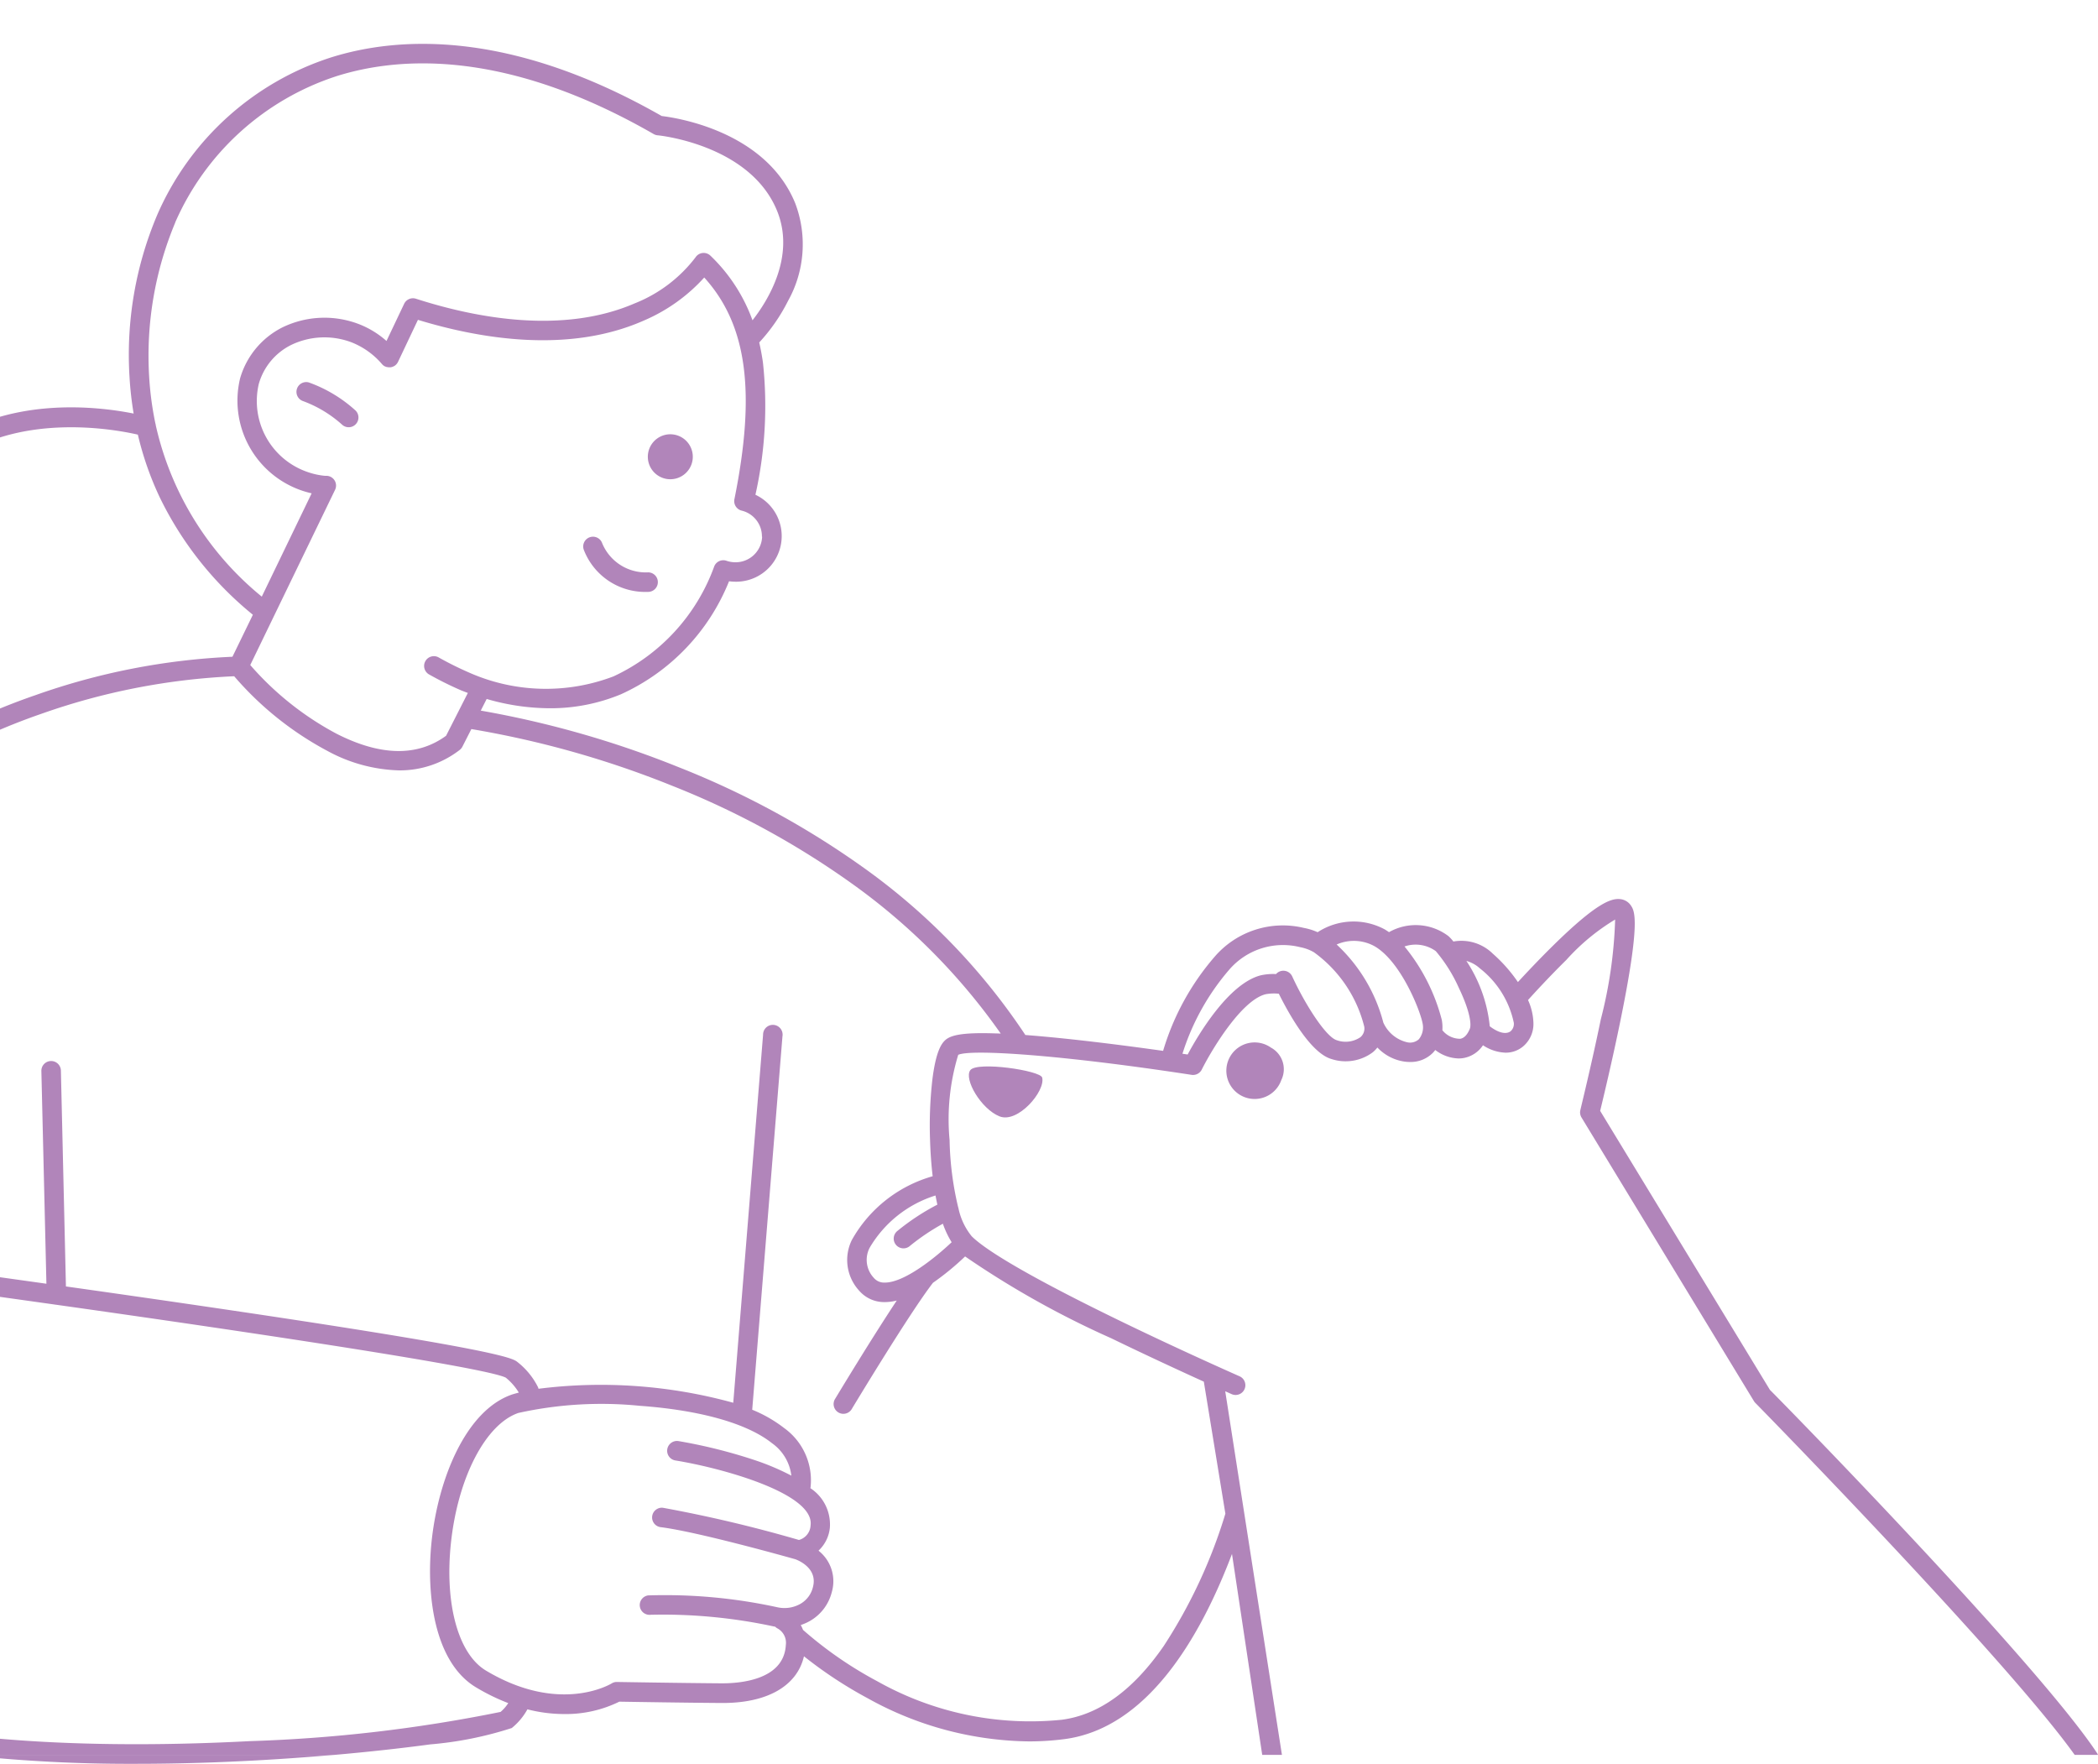 <svg xmlns="http://www.w3.org/2000/svg" xmlns:xlink="http://www.w3.org/1999/xlink" width="113" height="95" viewBox="0 0 113 95"><defs><clipPath id="a"><rect width="113" height="95" transform="translate(924 3132)" fill="#fff" stroke="#707070" stroke-width="1"/></clipPath><clipPath id="b"><rect width="135" height="92.637" fill="#b185ba"/></clipPath></defs><g transform="translate(-924 -3132)" clip-path="url(#a)"><g transform="translate(902 3134.363)"><g clip-path="url(#b)"><path d="M340.255,125.258a1.211,1.211,0,1,0,1.016,1.379,1.211,1.211,0,0,0-1.016-1.379" transform="translate(-281.97 -104.217)" fill="#b185ba"/><path d="M226.842,108.531a.526.526,0,0,0-.33,1,6.5,6.5,0,0,1,2.106,1.276.526.526,0,0,0,.718-.768,7.483,7.483,0,0,0-2.494-1.506" transform="translate(-188.183 -90.288)" fill="#b185ba"/><path d="M321.64,160.088a2.541,2.541,0,0,1-2.458-1.567.526.526,0,1,0-.984.371,3.544,3.544,0,0,0,3.338,2.25c.061,0,.118,0,.172-.005a.526.526,0,0,0-.068-1.049" transform="translate(-264.747 -131.623)" fill="#b185ba"/><path d="M128.774,549.368c2.308,0,4.508-.076,6.466-.183,1.4-.077,2.816-.178,4.209-.3H119.5a82.064,82.064,0,0,0,9.269.483" transform="translate(-99.441 -456.731)" fill="#b185ba"/><path d="M117.331,72.5l-9.145-15.03c.159-.655.655-2.722,1.09-4.852,1.1-5.381.758-5.91.575-6.194a.785.785,0,0,0-.615-.361c-.474-.038-1.266.228-3.55,2.47-.782.767-1.51,1.546-1.93,2A8.161,8.161,0,0,0,102.4,49a2.415,2.415,0,0,0-2.119-.651,2.2,2.2,0,0,0-.268-.292,2.912,2.912,0,0,0-3.2-.212c-.074-.052-.149-.1-.226-.147a3.536,3.536,0,0,0-3.618.149,3.249,3.249,0,0,0-.743-.231,4.843,4.843,0,0,0-4.81,1.559,13.689,13.689,0,0,0-2.77,5.063c-1.176-.166-2.824-.386-4.492-.573-1.1-.123-2.075-.216-2.927-.281a34.452,34.452,0,0,0-8.774-9.055,46.371,46.371,0,0,0-9.9-5.37,52.8,52.8,0,0,0-10.659-3.047l.319-.627a12.239,12.239,0,0,0,3.394.5,9.882,9.882,0,0,0,3.845-.756,11.3,11.3,0,0,0,5.815-6.084,2.539,2.539,0,0,0,.282.023,2.458,2.458,0,0,0,1.139-4.682,21.845,21.845,0,0,0,.405-7.118c-.052-.374-.121-.734-.2-1.085a9.708,9.708,0,0,0,1.549-2.234,6.244,6.244,0,0,0,.387-5.27c-1.581-3.861-6.352-4.593-7.188-4.692C49.471-.775,43.449-.405,39.83.731a15.336,15.336,0,0,0-9.346,8.444,19.3,19.3,0,0,0-1.509,8.753,18.237,18.237,0,0,0,.223,1.985c-1.94-.39-6.928-1-10.674,1.912-4.021,3.13-4.695,6.185-4.784,7.493a13.854,13.854,0,0,0-4.077.239,10.353,10.353,0,0,0-7.432,5.78,9.259,9.259,0,0,0-.268,7.933,8.648,8.648,0,0,0,5.043,4.6q-.779,1.147-1.473,2.37A42.3,42.3,0,0,0,.212,66.234a29.126,29.126,0,0,0,1.672,14.1,18.968,18.968,0,0,0,4.353,6.578,16,16,0,0,0,6.706,3.884,43.747,43.747,0,0,0,7.121,1.362H40.008c1.8-.158,3.562-.35,5.166-.566a19.514,19.514,0,0,0,4.39-.881,3.414,3.414,0,0,0,.843-1.007,8.07,8.07,0,0,0,1.98.254,6.526,6.526,0,0,0,2.97-.667c.662.011,3.5.057,5.493.071,2.462.021,4.081-.911,4.452-2.515a22.915,22.915,0,0,0,3.435,2.262,18.241,18.241,0,0,0,8.677,2.322,14.947,14.947,0,0,0,1.9-.12c4.435-.569,7.3-5.381,9.042-9.977l1.628,10.823h1.062L87.992,72.573l.364.162a.526.526,0,0,0,.424-.962c-.031-.014-3.137-1.382-6.468-3-5.516-2.679-7.382-3.953-7.976-4.55a3.527,3.527,0,0,1-.71-1.495.5.5,0,0,0-.021-.078,16.785,16.785,0,0,1-.459-3.607,11.9,11.9,0,0,1,.465-4.591c.692-.317,5.536,0,12.568,1.078a.527.527,0,0,0,.55-.285c.508-1.015,2.114-3.723,3.437-4.057a2.54,2.54,0,0,1,.713-.027c.561,1.127,1.719,3.191,2.825,3.514a2.442,2.442,0,0,0,2.238-.363,1.725,1.725,0,0,0,.245-.254,2.5,2.5,0,0,0,1.455.758,2.225,2.225,0,0,0,.3.021,1.676,1.676,0,0,0,1.24-.5,1.631,1.631,0,0,0,.123-.146,2.143,2.143,0,0,0,1.252.456,1.622,1.622,0,0,0,.274-.023,1.589,1.589,0,0,0,1.043-.688,2.34,2.34,0,0,0,1.217.4,1.449,1.449,0,0,0,1-.387,1.581,1.581,0,0,0,.5-1.229A3.2,3.2,0,0,0,104.3,51.5c.308-.341,1.145-1.255,2.068-2.164a11.46,11.46,0,0,1,2.625-2.171,24.356,24.356,0,0,1-.773,5.38c-.513,2.492-1.1,4.857-1.1,4.881a.526.526,0,0,0,.061.4L116.466,73.1a.531.531,0,0,0,.078.1c.132.131,13.482,13.753,17.2,18.957H135a.531.531,0,0,0-.049-.093C131.8,87.287,118.339,73.5,117.331,72.5M63.049,26.547a1.432,1.432,0,0,1-1.477,1.375,1.473,1.473,0,0,1-.445-.081.526.526,0,0,0-.657.3,10.447,10.447,0,0,1-5.428,5.928,10.218,10.218,0,0,1-7.812-.222,17.756,17.756,0,0,1-1.619-.808.526.526,0,0,0-.516.916,18.441,18.441,0,0,0,1.747.869c.119.047.238.093.357.136l-1.173,2.307c-1.551,1.132-3.535,1.095-5.9-.11a16.267,16.267,0,0,1-4.647-3.7l4.568-9.437a.525.525,0,0,0-.524-.752,3.974,3.974,0,0,1-1.01-.226,4.039,4.039,0,0,1-2.574-4.727,3.368,3.368,0,0,1,1.748-2.1,4.127,4.127,0,0,1,3.257-.135,4.176,4.176,0,0,1,1.633,1.172h0a.515.515,0,0,0,.077.072h0a.526.526,0,0,0,.083.051l.007,0h0a.527.527,0,0,0,.084.031l.014,0a.534.534,0,0,0,.088.014h.012l.027,0a.538.538,0,0,0,.059,0h.01a.505.505,0,0,0,.088-.02l.024-.009a.536.536,0,0,0,.065-.029l.021-.011a.532.532,0,0,0,.077-.055l0,0,.008-.009a.529.529,0,0,0,.054-.058l.016-.021a.529.529,0,0,0,.041-.068l.007-.013h0l1.071-2.262c3.41,1.041,8.145,1.818,12.166.039a9.314,9.314,0,0,0,3.255-2.319c2.308,2.545,2.791,6.166,1.625,11.94a.526.526,0,0,0,.39.615,1.427,1.427,0,0,1,1.092,1.405M31.435,9.623a14.311,14.311,0,0,1,8.71-7.889C43.578.656,49.324.323,57.206,4.858a.527.527,0,0,0,.214.068c.05,0,4.969.493,6.429,4.056,1.018,2.484-.53,4.9-1.319,5.907a9.1,9.1,0,0,0-2.265-3.48.525.525,0,0,0-.743.013.533.533,0,0,0-.066.084,7.664,7.664,0,0,1-3.264,2.469c-3.882,1.683-8.554.795-11.789-.247a.526.526,0,0,0-.636.275l-.95,2a4.921,4.921,0,0,0-1.509-.917,5.182,5.182,0,0,0-4.09.182,4.453,4.453,0,0,0-2.284,2.741,5.117,5.117,0,0,0,3.852,6.2L36.1,29.773a16.574,16.574,0,0,1-5.708-9.219.526.526,0,0,0-.023-.11,17.281,17.281,0,0,1-.339-2.576,18.584,18.584,0,0,1,1.41-8.246M2.921,42.839A8.225,8.225,0,0,1,3.178,35.8a9.216,9.216,0,0,1,6.669-5.2,12.513,12.513,0,0,1,4.325-.162.528.528,0,0,0,.615-.577,5.357,5.357,0,0,1,.4-2.2,12.121,12.121,0,0,1,3.982-5c3.7-2.878,8.961-1.91,10.256-1.613A16.985,16.985,0,0,0,30.6,24.417a18.6,18.6,0,0,0,5.02,6.332l-1.1,2.262a36.468,36.468,0,0,0-10.637,2.078,34.991,34.991,0,0,0-9.613,5.106,32.383,32.383,0,0,0-6.643,6.782,7.649,7.649,0,0,1-4.715-4.137M63.9,84.213a28.363,28.363,0,0,0-6.994-.645.526.526,0,0,0,.136,1.043,28.312,28.312,0,0,1,6.659.634l.05.008a.518.518,0,0,0,.105.082.882.882,0,0,1,.47.9c-.1,1.887-2.46,2.074-3.471,2.068-2.248-.016-5.59-.073-5.624-.073a.512.512,0,0,0-.284.077c-.114.069-2.839,1.665-6.774-.691-1.492-.893-2.232-3.587-1.886-6.863.373-3.527,1.868-6.411,3.635-7.013a20.736,20.736,0,0,1,6.528-.385c3.27.235,5.8.951,7.132,2.016a2.5,2.5,0,0,1,1.041,1.746,13.29,13.29,0,0,0-2-.845,27.975,27.975,0,0,0-4.079-1.016A.526.526,0,0,0,58.38,76.3c2.471.4,7.5,1.771,7.279,3.493a.855.855,0,0,1-.627.789A73.428,73.428,0,0,0,57.7,78.847a.526.526,0,0,0-.127,1.044c1.971.24,6.932,1.635,7.267,1.73.17.062,1.216.491.945,1.5a1.418,1.418,0,0,1-.686.908,1.74,1.74,0,0,1-1.2.183m9.36-19.669c-.846.8-2.556,2.2-3.629,2.176a.722.722,0,0,1-.564-.252,1.416,1.416,0,0,1-.226-1.623,6.286,6.286,0,0,1,3.547-2.816q.049.26.1.493a12.391,12.391,0,0,0-2.149,1.414.526.526,0,1,0,.674.807,11.814,11.814,0,0,1,1.772-1.193,5.042,5.042,0,0,0,.471.994M75.676,53.3c-1.939-.07-2.524.11-2.805.4-.194.2-.473.635-.653,2.088a21.816,21.816,0,0,0-.125,3.247c.023.736.073,1.384.141,1.956a7.253,7.253,0,0,0-4.354,3.436,2.441,2.441,0,0,0,.4,2.733,1.778,1.778,0,0,0,1.33.61h.051a2.694,2.694,0,0,0,.639-.084c-1.412,2.129-3.211,5.116-3.311,5.281a.526.526,0,1,0,.9.542c.031-.052,3.119-5.18,4.362-6.779a14.483,14.483,0,0,0,1.73-1.419,49.136,49.136,0,0,0,7.871,4.407c1.916.93,3.757,1.778,4.987,2.337L88,79.166a27.734,27.734,0,0,1-3.32,7.126c-1.643,2.379-3.493,3.716-5.5,3.974a16.8,16.8,0,0,1-9.92-2.07,21,21,0,0,1-4.009-2.771,1.863,1.863,0,0,0-.123-.262,2.647,2.647,0,0,0,.5-.221A2.485,2.485,0,0,0,66.8,83.394a2.091,2.091,0,0,0-.644-2.177l-.069-.06a1.958,1.958,0,0,0,.61-1.23,2.339,2.339,0,0,0-1.05-2.136.5.5,0,0,0,.013-.068,3.463,3.463,0,0,0-1.422-3.167,7.271,7.271,0,0,0-1.723-.989l1.629-20.112A.526.526,0,1,0,63.1,53.37L61.494,73.192a26.81,26.81,0,0,0-10.489-.754.533.533,0,0,0-.035-.1,3.965,3.965,0,0,0-1.089-1.332c-.263-.215-.81-.663-17.853-3.15-2.212-.323-4.421-.639-6.477-.929L25.28,55.318a.526.526,0,1,0-1.051.025L24.5,66.781c-5.2-.732-9.176-1.267-9.233-1.275a.526.526,0,0,0-.14,1.042c3.006.4,6.374.868,9.793,1.35a.506.506,0,0,0,.08.011c11.334,1.6,23.2,3.4,24.239,3.929a3.054,3.054,0,0,1,.705.806c-.129.033-.248.068-.355.1-2.512.856-3.99,4.584-4.341,7.9-.31,2.93.155,6.537,2.391,7.876a11.036,11.036,0,0,0,1.736.849,2.146,2.146,0,0,1-.414.474,80.405,80.405,0,0,1-13.531,1.575c-6.4.335-15.442.323-22.191-1.639a14.956,14.956,0,0,1-6.27-3.631,17.925,17.925,0,0,1-4.109-6.218,28.075,28.075,0,0,1-1.6-13.584,41.235,41.235,0,0,1,5.19-15.59,31.691,31.691,0,0,1,8.448-9.713A33.921,33.921,0,0,1,24.2,36.094a35.876,35.876,0,0,1,10.413-2.033,17.4,17.4,0,0,0,5.035,4.029,8.519,8.519,0,0,0,3.831,1.041,5.26,5.26,0,0,0,3.279-1.1.523.523,0,0,0,.148-.178l.482-.947a51.87,51.87,0,0,1,10.8,3.048A45.285,45.285,0,0,1,67.844,45.2,33.668,33.668,0,0,1,75.9,53.307l-.222-.009m19.587.209A1.412,1.412,0,0,1,94,53.665c-.581-.17-1.7-1.916-2.4-3.437a.525.525,0,0,0-.872-.126,3.11,3.11,0,0,0-.817.066c-1.746.441-3.389,3.236-3.943,4.266l-.28-.041a12.824,12.824,0,0,1,2.507-4.513,3.817,3.817,0,0,1,3.84-1.225,2.329,2.329,0,0,1,.681.243.52.52,0,0,0,.049.027,7.046,7.046,0,0,1,2.714,4.005.611.611,0,0,1-.213.578m3.159.1a.7.7,0,0,1-.641.166,1.875,1.875,0,0,1-1.276-1.058,8.756,8.756,0,0,0-2.516-4.206,2.3,2.3,0,0,1,2.055.1c1.41.827,2.453,3.466,2.576,4.153a1.015,1.015,0,0,1-.2.846m2.746-.568c-.132.326-.306.51-.517.546a1.224,1.224,0,0,1-.965-.461,2.233,2.233,0,0,0-.029-.549,10.269,10.269,0,0,0-2.01-3.961,1.854,1.854,0,0,1,1.684.25,8.266,8.266,0,0,1,1.247,1.99c.631,1.315.667,1.992.589,2.184m2.213.126c-.09.082-.425.287-1.141-.251a7.772,7.772,0,0,0-1.259-3.52,1.746,1.746,0,0,1,.725.4,5.013,5.013,0,0,1,1.829,2.93.522.522,0,0,1-.154.439" transform="translate(0 -0.001)" fill="#b185ba"/><path d="M530.625,321.75a1.523,1.523,0,1,0,.561,1.75,1.325,1.325,0,0,0-.561-1.75" transform="translate(-440.174 -267.69)" fill="#b185ba"/><path d="M441.931,328.227c-.369.48.575,2.094,1.567,2.493s2.489-1.366,2.3-2.089c-.1-.381-3.5-.884-3.87-.4" transform="translate(-367.666 -272.956)" fill="#b185ba"/></g></g></g></svg>